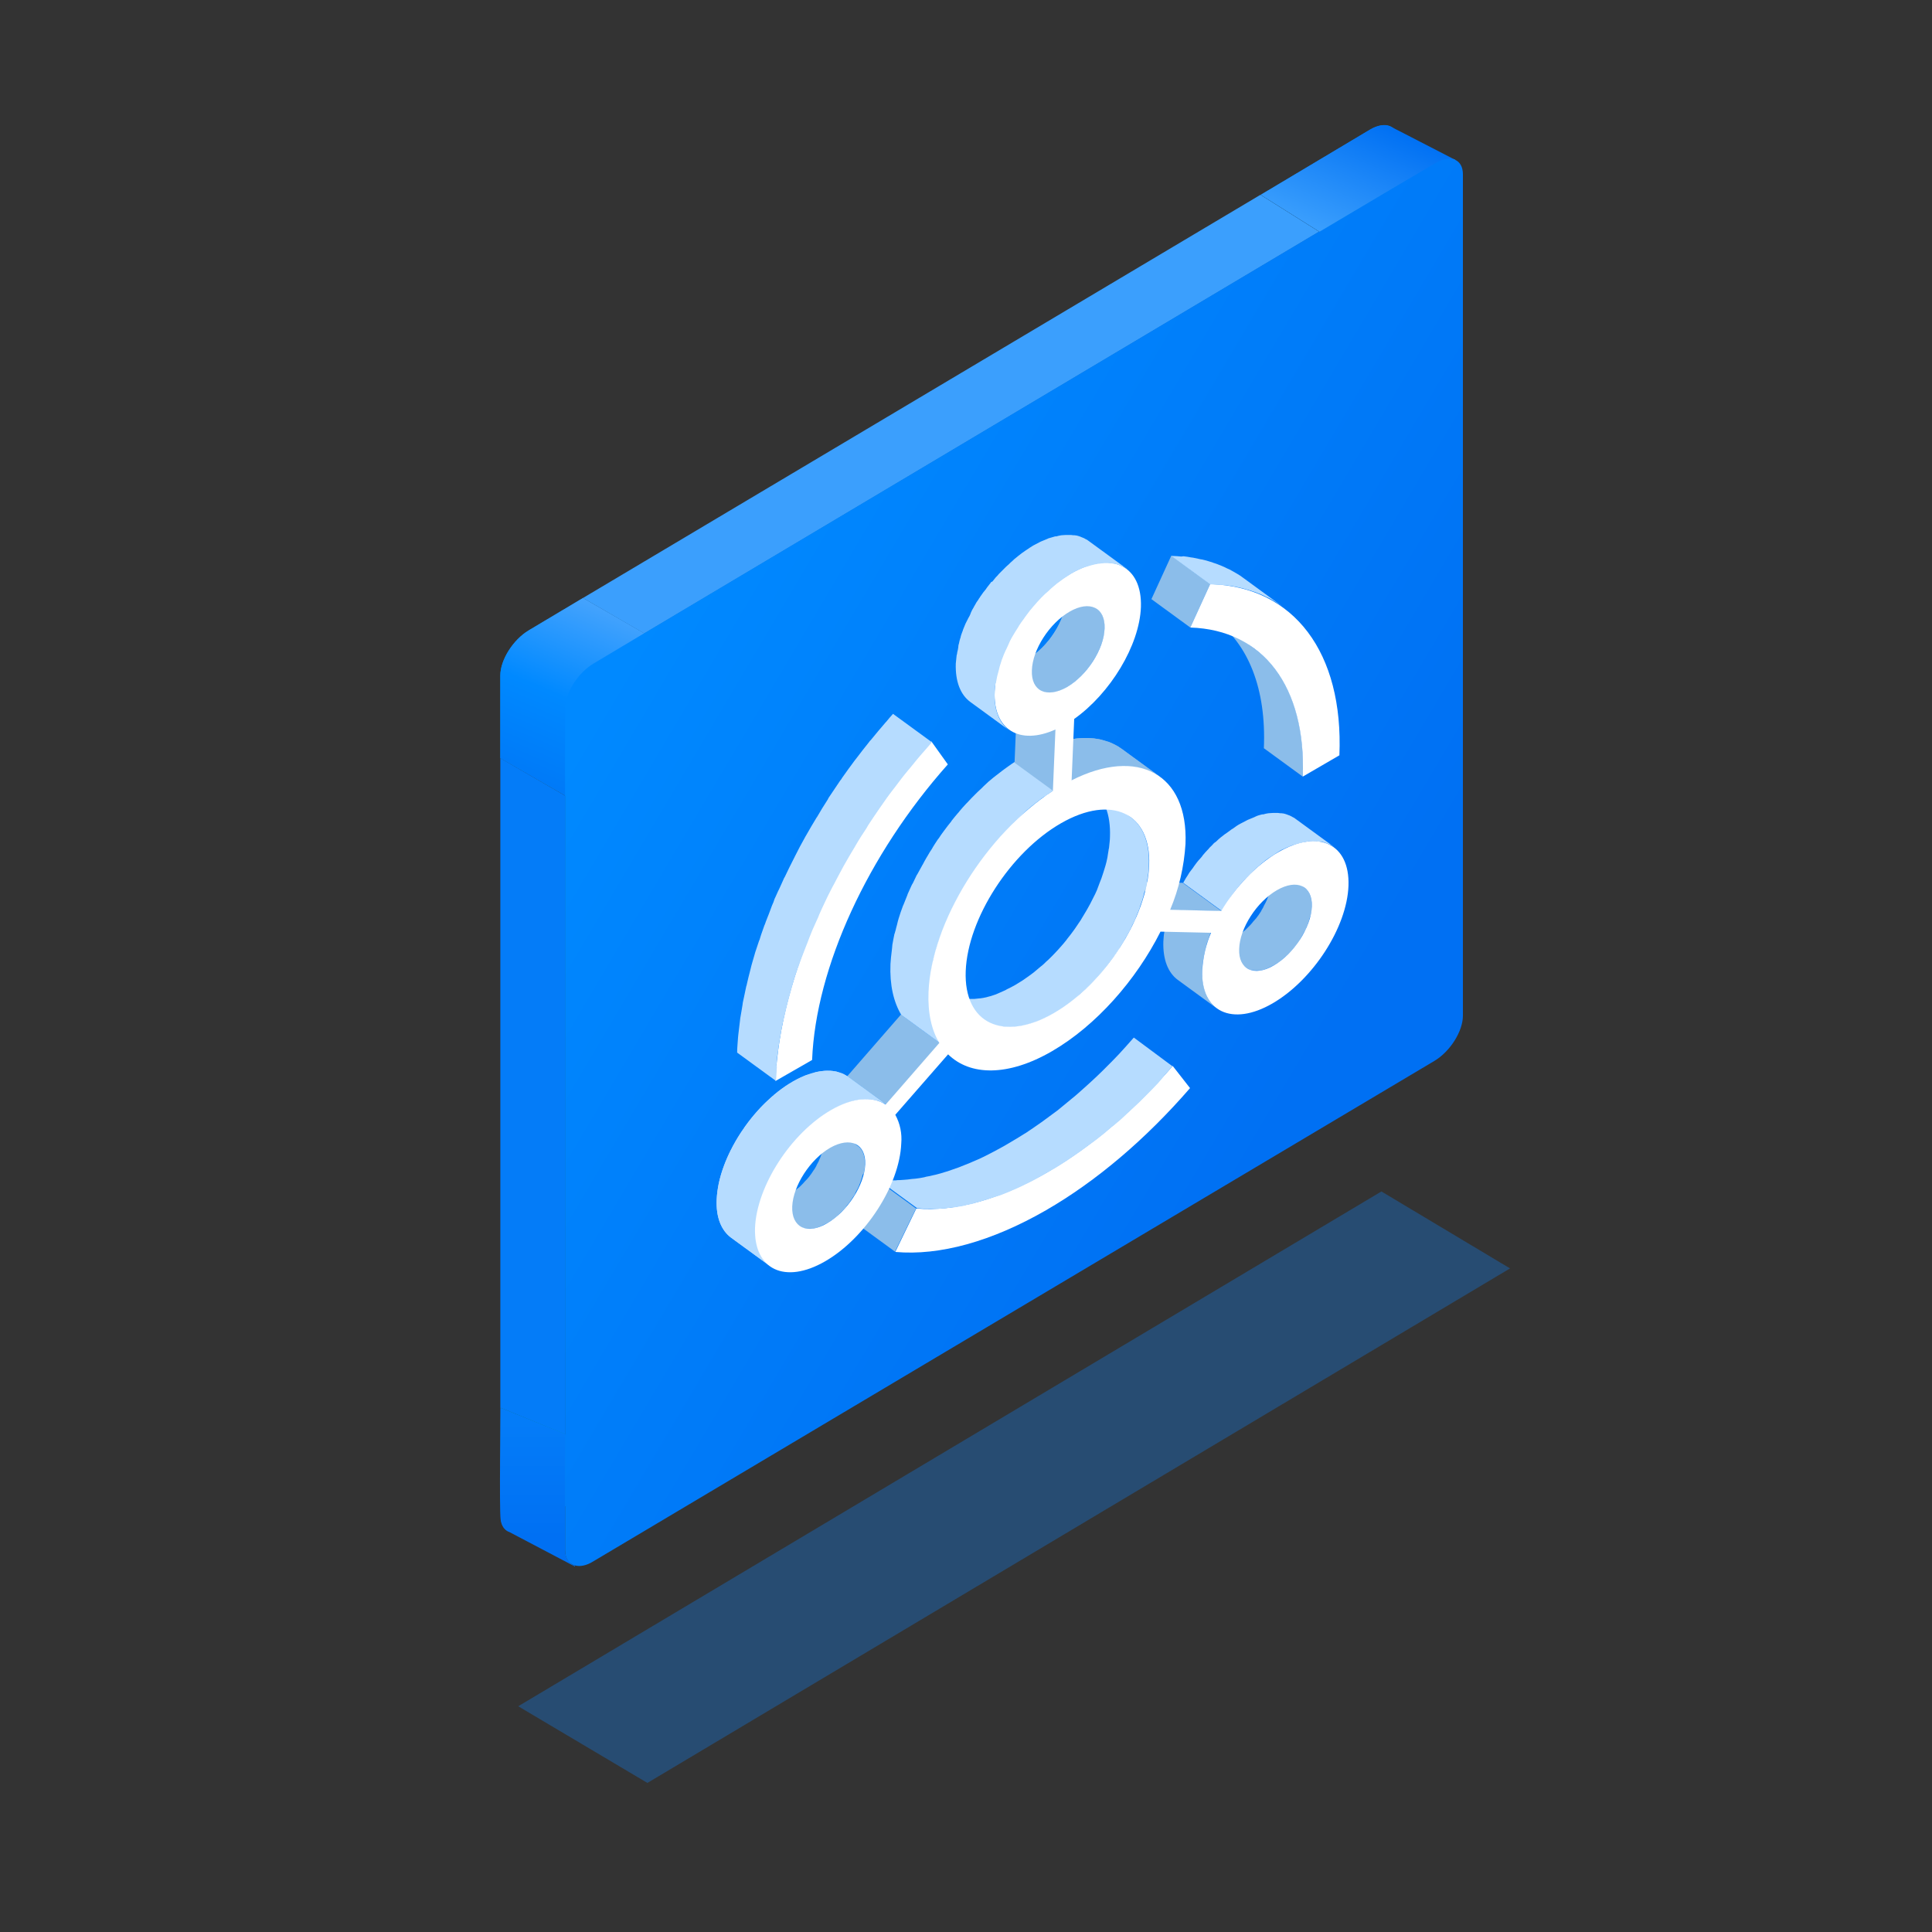 <?xml version="1.0" encoding="utf-8"?>
<!-- Generator: Adobe Illustrator 26.0.0, SVG Export Plug-In . SVG Version: 6.00 Build 0)  -->
<svg version="1.1" id="图层_1" xmlns="http://www.w3.org/2000/svg" xmlns:xlink="http://www.w3.org/1999/xlink" x="0px" y="0px"
	 viewBox="0 0 680.4 680.4" style="enable-background:new 0 0 680.4 680.4;" xml:space="preserve">
<rect x="0" y="0" width="680.4" height="680.4" fill="#333333" stroke="none"/>
<style type="text/css">
	.st0{fill:#0083EF;}
	.st1{fill:url(#SVGID_1_);}
	.st2{fill:#047CF8;}
	.st3{fill:url(#SVGID_00000136395632025961073080000004505287494338454696_);}
	.st4{fill:#3B9FFD;}
	.st5{fill:url(#SVGID_00000160897804170562304500000007174434005719958912_);}
	.st6{fill:url(#SVGID_00000153672512516032876770000014826737558819194798_);}
	.st7{fill:url(#SVGID_00000126309422903852814390000017293321172333593473_);}
	.st8{fill:url(#SVGID_00000139275004183514636410000009783274312967879329_);}
	.st9{fill:#0F82F8;fill-opacity:0.32;}
	.st10{fill:#8BBDEA;}
	.st11{fill:#B6DCFF;}
	.st12{fill:#FFFFFF;}
	.st13{clip-path:url(#SVGID_00000049924269986887897600000015718365903833121464_);}
	.st14{fill:#828282;}
	.st15{clip-path:url(#SVGID_00000051362577876486483300000007643428623229089467_);}
	.st16{clip-path:url(#SVGID_00000050643870614685016780000001111672648558497204_);}
	.st17{clip-path:url(#SVGID_00000096769648363477286420000017139223971223498918_);}
</style>
<g>
	<path class="st0" d="M235.8,228.2l-30.5-17.6l-19.1,11.4c-5.5,3.3-10,10.4-10,15.9V267l27.9,16.1L235.8,228.2z"/>
	
		<linearGradient id="SVGID_1_" gradientUnits="userSpaceOnUse" x1="213.488" y1="465.864" x2="187.257" y2="403.91" gradientTransform="matrix(1 0 0 -1 0 679.89)">
		<stop  offset="0" style="stop-color:#45A3FD"/>
		<stop  offset="0.52" style="stop-color:#0089FF"/>
		<stop  offset="1" style="stop-color:#0079F7"/>
	</linearGradient>
	<path class="st1" d="M235.8,228.2l-30.5-17.6l-19.1,11.4c-5.5,3.3-10,10.4-10,15.9V267l27.9,16.1L235.8,228.2z"/>
	<path class="st2" d="M199,505.1V280.2L176.2,267v267c0,0.4,0.1-38.5,0.1-38.2l0,0L199,505.1z"/>
	<path class="st0" d="M186.2,538.1l12.9-7.7v-25.4l-22.7-9.2V535C176.9,539.7,181.1,541.2,186.2,538.1z"/>
	
		<linearGradient id="SVGID_00000073689338329129960840000014531243783185337507_" gradientUnits="userSpaceOnUse" x1="189.345" y1="179.29" x2="189.345" y2="138.25" gradientTransform="matrix(1 0 0 -1 0 679.89)">
		<stop  offset="1.000000e-02" style="stop-color:#047CF8"/>
		<stop  offset="1" style="stop-color:#0070F3"/>
	</linearGradient>
	<path style="fill:url(#SVGID_00000073689338329129960840000014531243783185337507_);" d="M199,545.8v-40.7l-22.7-9.2
		c0,0-0.5,35.4,0,39.2c0.5,3.8,3,4.4,3,4.4l23.2,12.2v-0.3C200.4,550.7,199,548.8,199,545.8z"/>
	<path class="st0" d="M202.6,506.5v21.9l279.9-166.5c5.5-3.2,10-10.4,10-15.9V65L226.9,223l8.9,5.1l-31.7,54.9l-5-2.9v224.8
		L202.6,506.5z"/>
	<path class="st0" d="M199,505.1v25.4l3.5-2.1v-21.9L199,505.1z"/>
	<path class="st4" d="M205.3,210.6l21.6,12.5L464.6,81.6l-20.7-13L205.3,210.6z"/>
	
		<linearGradient id="SVGID_00000034783502482431333970000016794012579318892722_" gradientUnits="userSpaceOnUse" x1="2997.724" y1="-21050.449" x2="3010.934" y2="-21164.012" gradientTransform="matrix(1 0 0 -1 0 679.89)">
		<stop  offset="1.000000e-02" style="stop-color:#51A6F9"/>
		<stop  offset="1" style="stop-color:#0070F3"/>
	</linearGradient>
	<path style="fill:url(#SVGID_00000034783502482431333970000016794012579318892722_);" d="M464.6,81.6L464.6,81.6L492.4,65
		L464.6,81.6z"/>
	
		<linearGradient id="SVGID_00000113343254526598893430000017278992772550938793_" gradientUnits="userSpaceOnUse" x1="-112.038" y1="856.805" x2="2052.432" y2="-30.275" gradientTransform="matrix(1 0 0 -1 0 679.89)">
		<stop  offset="1.000000e-02" style="stop-color:#51A6F9"/>
		<stop  offset="1" style="stop-color:#0070F3"/>
	</linearGradient>
	<path style="fill:url(#SVGID_00000113343254526598893430000017278992772550938793_);" d="M512.5,56.3c-1.8-0.9-4.4-0.6-7.3,1.1
		L492.4,65l-27.8,16.5l3.3,2L512.5,56.3z"/>
	
		<linearGradient id="SVGID_00000163066294948419516220000006912287637637664185_" gradientUnits="userSpaceOnUse" x1="223.209" y1="455.525" x2="466.999" y2="311.245" gradientTransform="matrix(1 0 0 -1 0 679.89)">
		<stop  offset="0" style="stop-color:#0089FF"/>
		<stop  offset="1" style="stop-color:#0070F3"/>
	</linearGradient>
	<path style="fill:url(#SVGID_00000163066294948419516220000006912287637637664185_);" d="M512.5,56.3c-1.8-0.9-4.4-0.6-7.3,1.1
		L492.4,65l-27.8,16.5L226.9,223L209,233.7c-5.5,3.3-10,10.4-10,15.9v296.3c0,3,1.4,4.9,3.5,5.4c1.7,0.5,4,0.1,6.4-1.4l296.3-176.3
		c5.5-3.3,10-10.4,10-15.9V61.4C515.2,58.8,514.2,57.1,512.5,56.3z"/>
	<path class="st0" d="M492.4,49.7c0-5.5-4.5-7.3-10-4L444,68.6l20.7,13l27.8-16.5V49.7z"/>
	
		<linearGradient id="SVGID_00000114777185607332191680000017429482880840268697_" gradientUnits="userSpaceOnUse" x1="486.404" y1="636.723" x2="469.312" y2="596.349" gradientTransform="matrix(1 0 0 -1 0 679.89)">
		<stop  offset="0" style="stop-color:#0070F3"/>
		<stop  offset="1" style="stop-color:#3B9FFD"/>
	</linearGradient>
	<path style="fill:url(#SVGID_00000114777185607332191680000017429482880840268697_);" d="M490,44.7L490,44.7c-1.9-1-4.6-0.8-7.6,1
		L444,68.6l20.7,13l27.8-16.5l12.9-7.6c2.9-1.7,5.5-2,7.3-1.1l0,0L490,44.7z"/>
	<g>
		<path class="st9" d="M182.5,600.9l45.5,27l303.8-181.2l-45.3-27.1L182.5,600.9z"/>
	</g>
	<path class="st10" d="M461.6,322.3L461.6,322.3c0.1-0.4,0.1-0.7,0.2-1.1c0-0.2,0.1-0.3,0.1-0.5c0.1-0.5,0.1-1,0.1-1.4
		c0.1-3.2-0.8-5.5-2.6-6.7l-13.7-10c1.7,1.2,2.7,3.5,2.5,6.7c0,0.5-0.1,1-0.1,1.4c0,0.2-0.1,0.3-0.1,0.5c0,0.3-0.1,0.7-0.2,1
		c0,0.2-0.1,0.4-0.1,0.5s-0.2,0.6-0.3,1c-0.1,0.4-0.2,0.7-0.4,1.1l-0.1,0.2c-0.2,0.4-0.3,0.9-0.5,1.3l-0.1,0.3
		c-0.2,0.4-0.3,0.7-0.5,1.1l-0.1,0.2c-0.2,0.4-0.4,0.8-0.7,1.3l-0.1,0.3c-0.2,0.4-0.5,0.8-0.7,1.2v0.1c-0.3,0.4-0.5,0.8-0.8,1.2
		l-0.2,0.3c-0.3,0.4-0.6,0.8-0.9,1.2l-0.1,0.1c-0.3,0.3-0.6,0.7-0.9,1L441,325l-0.7,0.8l-0.4,0.4l-0.5,0.5c-0.2,0.2-0.5,0.5-0.7,0.7
		l-0.5,0.4c-0.4,0.3-0.7,0.6-1.1,0.9l-0.5,0.3c-0.5,0.4-1,0.7-1.6,1s-0.9,0.5-1.4,0.7l-0.4,0.2c-0.3,0.1-0.6,0.2-0.9,0.4l-0.7,0.2
		c-0.2,0.1-0.5,0.2-0.7,0.2l-0.4,0.1c-0.3,0.1-0.6,0.1-0.9,0.1h-0.2c-0.3,0-0.7,0-1,0h-0.2c-0.3,0-0.7-0.1-1-0.2h-0.1
		c-0.3-0.1-0.6-0.2-0.9-0.3l0,0c-0.3-0.1-0.6-0.3-0.9-0.5l13.7,10l0.4,0.2c0.2,0.1,0.3,0.2,0.5,0.3l0,0l0,0l0.5,0.2l0.4,0.1h0.1h0.1
		c0.2,0,0.4,0.1,0.6,0.1h0.3h0.2h0.2c0.2,0,0.5,0,0.7,0h0.1h0.2h0.5l0.4-0.1l0.4-0.1h0.2c0.2,0,0.3-0.1,0.5-0.2l0.7-0.2l0.2-0.1
		c0.2-0.1,0.5-0.2,0.7-0.3l0.4-0.2c0.5-0.2,0.9-0.5,1.4-0.7c0.5-0.3,1-0.6,1.6-1l0.4-0.3c0.4-0.3,0.8-0.6,1.1-0.9l0.3-0.2l0.2-0.2
		c0.2-0.2,0.5-0.5,0.8-0.7l0.4-0.4l0.2-0.2l0.4-0.4l0.4-0.4l0.3-0.3l0.3-0.3l0.2-0.3l0.6-0.7l0.1-0.1l0,0c0.2-0.3,0.5-0.6,0.7-0.9
		l0.2-0.3l0.2-0.3l0.2-0.3c0.2-0.3,0.4-0.6,0.6-0.9l0,0l0-0.1l0.5-0.8l0.2-0.4l0.2-0.3l0.1-0.2c0.2-0.3,0.3-0.6,0.5-0.9l0.1-0.1
		l0.1-0.2l0.3-0.6l0.2-0.5l0.1-0.3l0.1-0.2c0.2-0.4,0.3-0.7,0.4-1.1l0,0l0.1-0.2c0.1-0.3,0.2-0.6,0.3-1v-0.1c0.1-0.3,0.2-0.7,0.3-1
		C461.5,322.6,461.6,322.5,461.6,322.3z"/>
	<path class="st10" d="M423.4,341.6c0-1,0.1-2,0.3-3.1c0-0.3,0.1-0.7,0.2-1.1c0.1-0.7,0.2-1.4,0.4-2.1c0.1-0.4,0.2-0.8,0.3-1.3
		c0.2-0.7,0.3-1.3,0.5-2c0.1-0.3,0.2-0.6,0.3-0.8c0.3-0.9,0.6-1.8,1-2.8l-13.7-10c-0.2,0.5-0.4,1-0.6,1.5c-0.2,0.4-0.3,0.9-0.4,1.3
		c-0.1,0.3-0.2,0.6-0.3,0.8c0,0.1-0.1,0.2-0.1,0.4c-0.2,0.5-0.3,1.1-0.4,1.6c-0.1,0.5-0.2,0.8-0.3,1.3c0,0.1,0,0.2-0.1,0.2
		c-0.1,0.6-0.2,1.3-0.3,1.9c-0.1,0.4-0.1,0.7-0.2,1.1c-0.2,1-0.2,2.1-0.3,3.1c-0.2,6.4,1.7,11,5.1,13.5l13.7,10
		C425.1,352.6,423.2,347.9,423.4,341.6z"/>
	<path class="st11" d="M434.3,314.7l0.2-0.3c0.6-0.8,1.3-1.6,1.9-2.4l0.4-0.5c0.7-0.8,1.4-1.6,2.2-2.4l0.6-0.6
		c0.5-0.5,1.1-1.1,1.6-1.6c0.4-0.4,0.8-0.8,1.3-1.2s1.1-1,1.7-1.5l0.5-0.4c0.8-0.7,1.6-1.3,2.4-1.8l0.5-0.3c0.9-0.6,1.7-1.1,2.6-1.7
		s1.6-0.9,2.3-1.2l0.4-0.2c0.7-0.3,1.4-0.6,2.2-0.9l0.4-0.1c0.8-0.3,1.6-0.5,2.4-0.7l0.4-0.1c0.6-0.1,1.2-0.3,1.8-0.4h0.1
		c0.5-0.1,1-0.1,1.5-0.1h0.5h0.9h0.5l0.8,0.1l0.5,0c0.3,0,0.5,0.1,0.8,0.1l0.4,0.1c0.3,0.1,0.6,0.2,0.9,0.3l0.2,0.1
		c0.3,0.1,0.7,0.3,1,0.4l0.3,0.1c0.2,0.1,0.5,0.2,0.7,0.4c0.2,0.1,0.5,0.3,0.8,0.5l-13.7-10c-0.2-0.2-0.5-0.3-0.7-0.5h-0.1
		c-0.2-0.1-0.5-0.3-0.7-0.4l-0.2-0.1l0,0c-0.3-0.2-0.7-0.3-1-0.4l0,0l-0.2-0.1c-0.3-0.1-0.6-0.2-0.9-0.3h-0.1l-0.3-0.1l-0.8-0.1
		h-0.1h-0.3l-0.8-0.1h-0.2h-1.5h-0.2c-0.5,0-1,0.1-1.5,0.1h0c-0.6,0.1-1.2,0.2-1.8,0.4h-0.2h-0.2c-0.8,0.2-1.6,0.4-2.4,0.8l-0.2,0.1
		l-0.2,0.1c-0.7,0.3-1.4,0.6-2.2,0.9l-0.4,0.2c-0.8,0.4-1.5,0.8-2.3,1.2c-0.8,0.4-1.8,1.1-2.6,1.7l-0.5,0.3
		c-0.8,0.6-1.6,1.2-2.5,1.8l-0.5,0.4c-0.3,0.2-0.6,0.5-0.9,0.7c-0.3,0.2-0.5,0.5-0.8,0.7c-0.4,0.4-0.8,0.8-1.3,1.1
		c-0.2,0.2-0.4,0.3-0.5,0.5c-0.4,0.4-0.7,0.8-1.1,1.1l-0.6,0.7l-0.2,0.2c-0.6,0.6-1.1,1.2-1.7,1.9l-0.2,0.3l-0.4,0.5
		c-0.3,0.3-0.6,0.7-0.9,1c-0.3,0.3-0.7,0.9-1.1,1.4l-0.2,0.3l-0.1,0.1c-0.4,0.6-0.8,1.2-1.3,1.8l-0.6,0.8l-0.3,0.5l-0.3,0.5
		c-0.4,0.6-0.8,1.2-1.1,1.8l-0.4,0.7l13.7,10c0.6-1,1.2-2,1.8-2.9l0.3-0.5C433,316.5,433.6,315.6,434.3,314.7z"/>
	<path class="st10" d="M412.2,320.5l-13.7-10l18,0.4l13.7,10L412.2,320.5z"/>
	<path class="st12" d="M368.9,412.8c15.4-8.9,30.6-21.8,44.1-37.4l6.1,7.8c-15.5,17.9-33,32.8-50.7,43c-19.1,11-37.5,16.1-53.1,14.7
		l7.4-15.3C336.2,426.8,352.2,422.4,368.9,412.8z"/>
	<path class="st10" d="M315.2,440.8l-13.7-10l7.4-15.2l13.7,10L315.2,440.8z"/>
	<path class="st11" d="M412.9,375.5L412.9,375.5l-13.6-10.1c-1.7,2-3.5,3.9-5.2,5.8c-1.5,1.6-3.1,3.2-4.7,4.8l-1,1
		c-1.3,1.3-2.7,2.6-4,3.8l-1.2,1.1c-1.7,1.5-3.4,3.1-5.1,4.5l-0.5,0.4c-1.7,1.4-3.4,2.8-5.1,4.2l-0.4,0.3c-1.8,1.3-3.5,2.6-5.3,3.9
		l-0.3,0.2c-1.8,1.3-3.6,2.5-5.4,3.7l-0.2,0.1c-1.9,1.2-3.7,2.3-5.6,3.4c-1.3,0.8-2.6,1.5-3.9,2.2l-1.1,0.6c-1,0.5-2.1,1.1-3.1,1.6
		l-0.8,0.4c-1.3,0.6-2.5,1.2-3.8,1.7l-0.9,0.4c-1,0.4-2,0.8-3,1.2l-1,0.4c-1.3,0.5-2.7,0.9-4,1.4l-0.7,0.2c-1.2,0.4-2.3,0.7-3.5,1
		l-0.9,0.2c-0.8,0.2-1.6,0.4-2.4,0.5l-0.7,0.2c-1,0.2-2.1,0.4-3.1,0.5l-1.2,0.1c-0.5,0.1-1.1,0.1-1.6,0.2l-1.2,0.1
		c-0.5,0-1,0.1-1.5,0.1c-0.5,0-1,0-1.5,0.1h-1c-0.6,0-1.1,0-1.7,0h-0.9c-0.8,0-1.7-0.1-2.5-0.2l13.7,10c0.8,0.1,1.6,0.1,2.4,0.2h1
		c0.6,0,1.1,0,1.7,0h1c0.4,0,0.9,0,1.3,0h0.2c0.5,0,1-0.1,1.5-0.1l1.2-0.1c0.5-0.1,1.1-0.1,1.6-0.2l1.1-0.1h0.1
		c1-0.2,2.1-0.3,3.1-0.5l0.7-0.2c0.8-0.2,1.6-0.4,2.4-0.5l0.4-0.1l0.5-0.2c1.1-0.3,2.3-0.6,3.5-1l0.7-0.2c1.3-0.4,2.6-0.9,4-1.3
		l0.4-0.1l0.6-0.2c1-0.4,2-0.8,3-1.2l0.9-0.4c1.3-0.5,2.5-1.1,3.8-1.7l0.8-0.4c1-0.5,2.1-1,3.2-1.6l1.1-0.6c1.3-0.7,2.6-1.4,3.9-2.2
		c1.9-1.1,3.8-2.2,5.6-3.4l0.2-0.1c1.8-1.2,3.6-2.4,5.4-3.7l0.3-0.2c1.8-1.3,3.5-2.6,5.3-3.9l0.4-0.3c1.7-1.3,3.4-2.7,5.1-4.2
		l0.5-0.4l0.4-0.3c1.6-1.3,3.2-2.7,4.7-4.2c0.4-0.3,0.8-0.7,1.2-1.1c1-0.9,2-1.9,3-2.8l1-1l1-1c1.5-1.5,3.1-3.1,4.6-4.7l0.1-0.1
		C409.5,379.4,411.2,377.4,412.9,375.5z"/>
	<path class="st11" d="M403.7,312.2c0-0.1,0-0.1,0-0.2c0.2-0.8,0.3-1.7,0.4-2.5c0.1-0.4,0.2-0.8,0.2-1.2c0.2-1.2,0.3-2.4,0.3-3.6
		c0.3-8-2.1-13.8-6.4-16.9l-13.7-10c4.3,3.1,6.7,8.9,6.4,16.9c0,1.2-0.2,2.4-0.3,3.6c0,0.4-0.2,0.8-0.2,1.2
		c-0.1,0.8-0.3,1.6-0.4,2.5c-0.1,0.5-0.2,0.9-0.3,1.4c-0.2,0.8-0.4,1.6-0.7,2.5c-0.2,0.8-0.6,1.8-0.9,2.8c-0.1,0.2-0.1,0.4-0.2,0.6
		c-0.4,1.1-0.9,2.2-1.3,3.4l-0.3,0.8c-0.4,0.9-0.8,1.8-1.3,2.7l-0.3,0.6c-0.5,1.1-1.1,2.1-1.7,3.2l-0.4,0.7c-0.6,1-1.2,2-1.8,3
		l-0.1,0.2c-0.7,1-1.4,2.1-2.1,3.1l-0.5,0.7c-0.7,1-1.5,2-2.3,3l-0.2,0.3c-0.7,0.9-1.4,1.7-2.2,2.6l-0.8,0.9
		c-0.6,0.6-1.2,1.3-1.8,1.9c-0.3,0.3-0.7,0.7-1,1c-0.3,0.3-0.9,0.9-1.4,1.3c-0.6,0.6-1.2,1.2-1.9,1.7c-0.8,0.7-1.7,1.4-2.5,2.1l0,0
		c-0.9,0.7-1.9,1.4-2.9,2.1l-0.7,0.5c-1,0.6-2,1.3-2.9,1.8s-2,1.1-2.9,1.5l-0.5,0.3c-0.9,0.4-1.8,0.8-2.7,1.2l-0.7,0.3l-0.9,0.3
		l-0.9,0.3l-0.8,0.2l-0.7,0.2c-0.8,0.2-1.5,0.3-2.2,0.4H345c-0.6,0.1-1.3,0.1-1.9,0.2h-0.6c-0.4,0-0.8,0-1.2,0h-0.6
		c-0.3,0-0.7,0-1-0.1l-0.6-0.1c-0.3,0-0.7-0.1-1-0.2l-0.5-0.1c-0.4-0.1-0.8-0.2-1.1-0.3l-0.3-0.1c-0.4-0.1-0.9-0.3-1.3-0.5l-0.3-0.2
		c-0.3-0.1-0.6-0.3-0.9-0.5c-0.3-0.2-0.7-0.4-1-0.6l0,0l13.7,10c0.3,0.2,0.6,0.4,0.9,0.6l0.1,0c0.3,0.2,0.6,0.3,0.9,0.5l0.3,0.2l0,0
		c0.4,0.2,0.9,0.4,1.3,0.5l0,0l0.3,0.1c0.4,0.1,0.7,0.2,1.1,0.3h0.1l0.4,0.1c0.3,0.1,0.6,0.1,1,0.2h0.2h0.4c0.3,0,0.7,0.1,1,0.1h0.3
		h0.3c0.4,0,0.8,0,1.2,0h0.4h0.2c0.6,0,1.3-0.1,1.9-0.2h0.1c0.7-0.1,1.5-0.3,2.2-0.4l0.3-0.1l0.4-0.1l0.8-0.2l0.9-0.3l0.9-0.3
		l0.5-0.2l0.2-0.1c0.9-0.3,1.8-0.7,2.7-1.1l0.5-0.2c1-0.5,1.9-1,2.9-1.5s2-1.2,2.9-1.8l0.7-0.5c1-0.7,1.9-1.3,2.9-2.1l0,0
		c0.7-0.5,1.3-1.1,2-1.7l0.5-0.5c0.6-0.5,1.3-1.1,1.9-1.7c0.3-0.3,0.6-0.6,1-0.9l0.4-0.4c0.3-0.3,0.7-0.7,1-1
		c0.3-0.3,0.7-0.7,1.1-1.1s0.5-0.5,0.7-0.8l0.8-0.9l0.6-0.7c0.5-0.6,1-1.2,1.6-1.9l0.2-0.3l0.1-0.1c0.6-0.7,1.1-1.5,1.7-2.2l0.5-0.7
		l0.5-0.7l0.6-0.8c0.5-0.7,1-1.5,1.5-2.2v-0.1l0.1-0.2c0.4-0.6,0.8-1.3,1.2-1.9c0.2-0.4,0.4-0.7,0.6-1.1l0.4-0.7l0.3-0.5
		c0.4-0.8,0.9-1.5,1.2-2.3l0.2-0.3l0.3-0.7c0.2-0.5,0.5-1,0.7-1.4s0.4-0.9,0.6-1.3l0.3-0.8l0.2-0.5c0.4-0.9,0.8-1.9,1.1-2.8v-0.1
		c0.1-0.2,0.1-0.4,0.2-0.6c0.3-0.8,0.6-1.6,0.8-2.4c0-0.1,0.1-0.2,0.1-0.3c0.2-0.8,0.4-1.6,0.6-2.5
		C403.5,313,403.6,312.6,403.7,312.2z"/>
	<path class="st10" d="M441.5,228.2l-13.7-10c11.8,8.6,18.2,24.4,17.3,45.3l13.7,10C459.7,252.6,453.3,236.8,441.5,228.2z"/>
	<g>
		<defs>
			<path id="SVGID_00000032617513598588319360000010778718053423181225_" d="M336.2,373.1l-13.7-10c-0.8-0.6-1.5-1.2-2.2-1.9
				l13.7,10C334.7,371.9,335.4,372.5,336.2,373.1z"/>
		</defs>
		<clipPath id="SVGID_00000014600029574015257240000015168439971915967620_">
			<use xlink:href="#SVGID_00000032617513598588319360000010778718053423181225_"  style="overflow:visible;"/>
		</clipPath>
		<g style="clip-path:url(#SVGID_00000014600029574015257240000015168439971915967620_);">
			<path class="st14" d="M336.2,373.1l-13.7-10c-0.8-0.6-1.5-1.2-2.2-1.9l13.7,10C334.7,371.9,335.4,372.5,336.2,373.1"/>
		</g>
	</g>
	<path class="st10" d="M304.2,413.2L304.2,413.2c0.1-0.4,0.1-0.7,0.2-1.1c0-0.2,0.1-0.3,0.1-0.5c0.1-0.5,0.1-1,0.1-1.4
		c0.1-3.2-0.8-5.5-2.6-6.7l-13.7-10c1.7,1.2,2.7,3.5,2.5,6.7c0,0.5-0.1,1-0.1,1.4c0,0.2-0.1,0.3-0.1,0.5c-0.1,0.3-0.1,0.6-0.2,1
		c-0.1,0.3-0.1,0.4-0.1,0.5c-0.1,0.2-0.2,0.7-0.3,1s-0.2,0.7-0.4,1.1l-0.1,0.3c-0.2,0.4-0.3,0.9-0.5,1.3l-0.1,0.3
		c-0.2,0.4-0.3,0.7-0.5,1.1l-0.1,0.3c-0.2,0.4-0.4,0.8-0.7,1.3l-0.1,0.3c-0.2,0.4-0.5,0.8-0.7,1.2l-0.1,0.1
		c-0.3,0.4-0.5,0.8-0.8,1.2l-0.2,0.3c-0.3,0.4-0.6,0.8-0.9,1.2l-0.1,0.1c-0.3,0.4-0.6,0.7-0.9,1l-0.3,0.3l-0.7,0.8l-0.4,0.4
		l-0.5,0.5c-0.2,0.2-0.5,0.5-0.8,0.7l-0.5,0.4c-0.4,0.3-0.7,0.6-1.1,0.9l-0.5,0.3c-0.5,0.4-1,0.7-1.6,1c-0.6,0.3-0.9,0.5-1.4,0.7
		l-0.4,0.2c-0.3,0.1-0.6,0.2-0.9,0.3c-0.3,0.1-0.4,0.1-0.7,0.2s-0.5,0.2-0.7,0.2l-0.4,0.1c-0.3,0.1-0.6,0.1-0.9,0.1H272
		c-0.3,0-0.7,0-1,0h-0.2c-0.3,0-0.7-0.1-1-0.2h-0.1c-0.3-0.1-0.6-0.2-0.9-0.3l0,0c-0.3-0.1-0.6-0.3-0.9-0.5l13.7,10l0.4,0.2
		c0.2,0.1,0.3,0.2,0.5,0.3l0,0l0,0l0.5,0.2l0.4,0.1h0.1l0,0c0.2,0,0.4,0.1,0.6,0.1h0.3h0.2h0.2c0.2,0,0.5,0,0.7,0h0.1h0.2h0.5
		l0.4-0.1l0.4-0.1h0.2c0.2,0,0.3-0.1,0.5-0.2c0.2-0.1,0.4-0.1,0.7-0.2l0.2-0.1c0.2-0.1,0.5-0.2,0.7-0.3l0.4-0.2
		c0.5-0.2,0.9-0.5,1.4-0.7s1.1-0.7,1.6-1l0.5-0.3c0.4-0.3,0.8-0.6,1.1-0.9l0.3-0.2l0.2-0.2c0.2-0.2,0.5-0.5,0.7-0.7l0.4-0.4l0.2-0.2
		l0.4-0.4l0.4-0.4l0.3-0.3l0.3-0.3l0.2-0.3l0.6-0.8l0.1-0.1l0,0c0.2-0.3,0.5-0.6,0.7-0.9l0.2-0.3l0.2-0.3l0.2-0.3
		c0.2-0.3,0.4-0.6,0.6-0.9l0,0l0.1-0.1l0.5-0.8l0.2-0.4l0.1-0.3l0.1-0.2c0.2-0.3,0.3-0.6,0.5-0.9l0.1-0.1l0.1-0.3l0.3-0.6l0.2-0.5
		l0.1-0.3l0.1-0.2c0.1-0.4,0.3-0.7,0.4-1.1l0,0l0.1-0.3c0.1-0.3,0.2-0.6,0.3-0.9v-0.1c0.1-0.3,0.2-0.6,0.3-1
		C304.1,413.5,304.2,413.3,304.2,413.2z"/>
	<path class="st10" d="M312.1,389l-13.7-10l18.9-21.7l13.7,10L312.1,389z"/>
	<path class="st10" d="M395,263.7l13.7,10c-7.3-5.3-18.4-5.2-31.1,1.2l-13.7-10C376.6,258.5,387.7,258.4,395,263.7z"/>
	<g>
		<defs>
			<path id="SVGID_00000129185361237686375380000010394658613227283590_" d="M395,263.7l13.7,10c-7.3-5.3-18.4-5.2-31.1,1.2
				l-13.7-10C376.6,258.5,387.7,258.4,395,263.7z"/>
		</defs>
		<clipPath id="SVGID_00000047771805455262401580000012210538667306590873_">
			<use xlink:href="#SVGID_00000129185361237686375380000010394658613227283590_"  style="overflow:visible;"/>
		</clipPath>
		<g id="sillyvg_g_3" style="clip-path:url(#SVGID_00000047771805455262401580000012210538667306590873_);">
			<path class="st10" d="M377.5,274.9l-13.7-10c1.8-0.9,3.7-1.8,5.7-2.5l13.7,10C381.2,273.1,379.3,274,377.5,274.9"/>
			<path class="st10" d="M383.2,272.4l-13.7-10c1.6-0.6,3.2-1.1,4.8-1.5l13.7,10C386.3,271.3,384.7,271.8,383.2,272.4"/>
			<path class="st10" d="M388,270.9l-13.7-10c1.2-0.3,2.4-0.5,3.5-0.7l13.7,10C390.3,270.4,389.2,270.6,388,270.9"/>
			<path class="st10" d="M391.5,270.2l-13.7-10c1-0.1,2-0.2,3-0.3l13.7,10C393.5,269.9,392.5,270,391.5,270.2"/>
			<path class="st10" d="M394.5,269.9l-13.7-10c0.9-0.1,1.8-0.1,2.6,0l13.7,10C396.3,269.9,395.4,269.9,394.5,269.9"/>
			<path class="st10" d="M397.1,269.9l-13.7-10c0.8,0,1.6,0.1,2.4,0.2l13.7,10C398.7,270,397.9,269.9,397.1,269.9"/>
			<path class="st10" d="M399.5,270.1l-13.7-10c0.7,0.1,1.5,0.2,2.2,0.4l13.7,10C400.9,270.3,400.2,270.2,399.5,270.1"/>
			<path class="st10" d="M401.7,270.5l-13.7-9.9c0.7,0.2,1.3,0.4,2,0.6l13.7,10C403,270.9,402.3,270.7,401.7,270.5"/>
			<path class="st10" d="M403.7,271.1l-13.7-10c0.6,0.2,1.3,0.5,1.9,0.8l13.7,10C405,271.6,404.3,271.3,403.7,271.1"/>
			<path class="st10" d="M405.6,271.8l-13.7-10c0.6,0.3,1.2,0.6,1.8,1l13.7,10C406.8,272.5,406.2,272.1,405.6,271.8"/>
			<path class="st10" d="M407.4,272.8l-13.7-10c0.4,0.3,0.9,0.5,1.3,0.8l13.7,10C408.2,273.4,407.8,273.1,407.4,272.8"/>
		</g>
	</g>
	<path class="st10" d="M419.2,221l-13.7-10l7-15.3l13.7,10L419.2,221z"/>
	<path class="st12" d="M426.2,205.7c29.5,0.9,47,24.1,45.5,60.3l-12.9,7.5c1.2-31.6-13.9-51.7-39.6-52.5L426.2,205.7z"/>
	<path class="st11" d="M430.4,206c0.9,0.1,1.7,0.2,2.6,0.3l0.8,0.1c1,0.2,2,0.4,3,0.6l0.4,0.1c0.9,0.2,1.7,0.5,2.5,0.7l0.7,0.2
		c0.9,0.3,1.9,0.6,2.8,1l0.3,0.1c0.8,0.3,1.6,0.7,2.4,1.1l0.7,0.3c0.8,0.4,1.7,0.9,2.5,1.4s1.8,1.2,2.7,1.8l-13.7-10
		c-0.9-0.7-1.8-1.3-2.7-1.8l0,0c-0.8-0.5-1.6-0.9-2.5-1.4l-0.7-0.3l-0.8-0.4c-0.5-0.2-1.1-0.5-1.6-0.7l-0.3-0.1
		c-0.7-0.3-1.5-0.6-2.2-0.8l-0.5-0.2l-0.7-0.2c-0.8-0.3-1.7-0.5-2.5-0.7l-0.4-0.1H423c-0.9-0.2-1.9-0.4-2.8-0.6l-0.8-0.1l-1.1-0.2
		c-0.5-0.1-1-0.1-1.5-0.2L416,196c-1-0.1-1.9-0.2-2.9-0.2h-0.6l13.7,10c1.2,0,2.3,0.1,3.5,0.2L430.4,206z"/>
	<path class="st11" d="M271.2,445.9l-13.7-10c-3.4-2.5-5.4-7.1-5.1-13.5c0.6-14.7,12.6-33.3,26.8-41.5c7.8-4.5,14.7-4.9,19.2-1.9
		l13.7,10c-4.5-3-11.4-2.6-19.2,1.9c-14.2,8.2-26.2,26.8-26.8,41.5C265.8,438.8,267.7,443.4,271.2,445.9z"/>
	<g>
		<defs>
			<path id="SVGID_00000035494914451360167320000006748279704644816812_" d="M271.2,445.9l-13.7-10c-3.4-2.5-5.4-7.1-5.1-13.5
				c0.6-14.7,12.6-33.3,26.8-41.5c7.8-4.5,14.7-4.9,19.2-1.9l13.7,10c-4.5-3-11.4-2.6-19.2,1.9c-14.2,8.2-26.2,26.8-26.8,41.5
				C265.8,438.8,267.7,443.4,271.2,445.9z"/>
		</defs>
		<clipPath id="SVGID_00000144304531978571981580000005187756612317478307_">
			<use xlink:href="#SVGID_00000035494914451360167320000006748279704644816812_"  style="overflow:visible;"/>
		</clipPath>
		<g id="sillyvg_g_5" style="clip-path:url(#SVGID_00000144304531978571981580000005187756612317478307_);">
			<path class="st11" d="M271.2,445.9l-13.7-10c-3.4-2.5-5.4-7.1-5.1-13.5c0.1-2,0.4-4,0.8-6l13.7,10c-0.5,2-0.7,4-0.8,6
				C265.8,438.8,267.7,443.4,271.2,445.9"/>
			<path class="st11" d="M266.9,426.4l-13.7-10c0.2-1,0.5-2.1,0.8-3.2l13.7,10C267.4,424.3,267.1,425.4,266.9,426.4"/>
			<path class="st11" d="M267.7,423.3l-13.7-10c0.2-0.8,0.5-1.7,0.8-2.5l13.7,10C268.2,421.6,268,422.4,267.7,423.3"/>
			<path class="st11" d="M268.5,420.8l-13.7-10c0.3-0.7,0.6-1.5,0.9-2.2l13.7,10C269.1,419.3,268.8,420,268.5,420.8"/>
			<path class="st11" d="M269.4,418.6l-13.7-10c0.3-0.7,0.6-1.3,0.9-2l13.7,10C270,417.2,269.7,417.9,269.4,418.6"/>
			<path class="st11" d="M270.3,416.5l-13.7-10c0.3-0.7,0.6-1.3,0.9-1.9l13.7,10C270.9,415.3,270.6,415.9,270.3,416.5"/>
			<path class="st11" d="M271.3,414.6l-13.7-10c0.3-0.6,0.6-1.2,1-1.9l13.7,10C271.9,413.3,271.6,413.9,271.3,414.6"/>
			<path class="st11" d="M272.3,412.7l-13.7-10c0.3-0.6,0.7-1.2,1-1.8l13.7,10C272.9,411.5,272.6,412.1,272.3,412.7"/>
			<path class="st11" d="M273.3,410.9l-13.7-10c0.4-0.6,0.7-1.2,1.1-1.8l13.7,10C274,409.7,273.7,410.3,273.3,410.9"/>
			<path class="st11" d="M274.4,409.2l-13.7-10c0.4-0.6,0.8-1.2,1.2-1.7l13.7,10C275.2,408,274.8,408.6,274.4,409.2"/>
			<path class="st11" d="M275.6,407.4l-13.7-10c0.4-0.6,0.8-1.2,1.2-1.7l13.7,10C276.4,406.3,276,406.8,275.6,407.4"/>
			<path class="st11" d="M276.8,405.7l-13.7-10c0.4-0.6,0.9-1.2,1.4-1.8l13.7,10C277.7,404.5,277.3,405.1,276.8,405.7"/>
			<path class="st11" d="M278.2,403.9l-13.7-10c0.5-0.6,1-1.2,1.5-1.8l13.7,10C279.2,402.7,278.7,403.3,278.2,403.9"/>
			<path class="st11" d="M279.7,402.1l-13.7-10c0.6-0.6,1.1-1.2,1.7-1.9l13.7,10C280.8,400.9,280.2,401.5,279.7,402.1"/>
			<path class="st11" d="M281.3,400.3l-13.7-10c0.7-0.7,1.3-1.3,2-2l13.7,10C282.7,399,282,399.6,281.3,400.3"/>
			<path class="st11" d="M283.3,398.3l-13.7-10c0.9-0.8,1.8-1.6,2.6-2.4l13.7,10C285.1,396.6,284.2,397.4,283.3,398.3"/>
			<path class="st11" d="M286,395.8l-13.7-10c2.1-1.8,4.4-3.5,6.9-4.9c1.6-1,3.3-1.8,5.1-2.4l13.8,10c-1.8,0.7-3.5,1.5-5.1,2.4
				C290.4,392.4,288.1,394,286,395.8"/>
			<path class="st11" d="M298,388.6l-13.7-10c0.9-0.3,1.8-0.6,2.7-0.8l13.7,10C299.7,388,298.8,388.2,298,388.6"/>
			<path class="st11" d="M300.6,387.7l-13.7-10c0.7-0.2,1.3-0.3,2-0.4l13.7,10C302,387.4,301.3,387.5,300.6,387.7"/>
			<path class="st11" d="M302.6,387.3l-13.7-10c0.6-0.1,1.1-0.1,1.7-0.2l13.7,10C303.8,387.1,303.2,387.2,302.6,387.3"/>
			<path class="st11" d="M304.3,387.1l-13.7-10c0.5,0,1,0,1.5,0l13.7,10C305.3,387.1,304.8,387.1,304.3,387.1"/>
			<path class="st11" d="M305.8,387.1l-13.7-10c0.5,0,0.9,0,1.3,0.1l13.7,10C306.7,387.2,306.3,387.1,305.8,387.1"/>
			<path class="st11" d="M307.2,387.2l-13.7-10c0.4,0.1,0.8,0.1,1.2,0.2l13.7,10C308,387.4,307.6,387.3,307.2,387.2"/>
			<path class="st11" d="M308.4,387.5l-13.7-10c0.4,0.1,0.8,0.2,1.1,0.3l13.7,10C309.2,387.7,308.8,387.6,308.4,387.5"/>
			<path class="st11" d="M309.6,387.8l-13.7-10c0.4,0.1,0.7,0.3,1.1,0.4l13.7,10C310.3,388.1,309.9,387.9,309.6,387.8"/>
			<path class="st11" d="M310.7,388.3l-13.7-10c0.3,0.2,0.7,0.3,1,0.5l13.7,10C311.3,388.6,311,388.4,310.7,388.3"/>
			<path class="st11" d="M311.7,388.8l-13.7-10l0.4,0.2l13.7,10L311.7,388.8"/>
		</g>
	</g>
	<path class="st11" d="M327.2,349.5c0-0.8,0.1-1.6,0.2-2.5c0-0.3,0.1-0.6,0.1-0.8c0.1-0.6,0.1-1.1,0.2-1.7c0-0.3,0.1-0.7,0.1-1
		c0.1-0.5,0.2-1,0.2-1.6c0.1-0.3,0.1-0.7,0.2-1.1c0.1-0.4,0.2-1,0.3-1.5s0.2-0.7,0.2-1.1s0.2-1,0.4-1.5c0.1-0.5,0.2-0.7,0.3-1.1
		c0.1-0.4,0.3-1,0.4-1.5c0.1-0.3,0.2-0.6,0.3-1c0.4-1.3,0.8-2.5,1.3-3.8l0.3-0.7c0.4-1.2,0.9-2.3,1.4-3.5l0-0.1
		c0.4-1,0.9-2.1,1.4-3.1l0.4-0.9c0.4-0.8,0.8-1.7,1.2-2.5l0.3-0.6c0.5-1,1-1.9,1.6-2.9l0.4-0.7c0.4-0.7,0.8-1.4,1.3-2.2l0.6-0.9
		c0.4-0.7,0.9-1.4,1.3-2.1l0.5-0.8c0.6-0.9,1.2-1.9,1.9-2.8l0.4-0.5c0.5-0.8,1.1-1.5,1.6-2.3l0.6-0.8c0.5-0.7,1.1-1.4,1.7-2.2
		l0.5-0.6c0.8-0.9,1.5-1.9,2.3-2.8l0.5-0.6c0.8-0.9,1.5-1.7,2.3-2.6l0.4-0.5c1-1,2-2.1,3-3.1l0.7-0.7l1.4-1.3l0.8-0.8
		c0.5-0.5,1.1-1,1.6-1.5l0.6-0.5l1.2-1l0.9-0.7c0.4-0.3,0.9-0.7,1.3-1l0.9-0.7c0.5-0.4,1-0.7,1.5-1l0.7-0.5c0.7-0.5,1.5-1,2.2-1.5
		l-13.7-10c-0.8,0.5-1.5,1-2.2,1.5l-0.7,0.5c-0.5,0.4-1,0.7-1.5,1.1l-0.9,0.7c-0.4,0.3-0.9,0.7-1.3,1l-0.9,0.7l-1.2,1l-0.1,0.1
		l-0.5,0.4c-0.5,0.5-1.1,1-1.6,1.5l-0.8,0.8l-1.4,1.3l-0.4,0.4l-0.3,0.3c-1,1-2,2-3,3.1l-0.1,0.1l-0.3,0.3c-0.8,0.8-1.5,1.7-2.3,2.6
		l-0.3,0.4l-0.2,0.2c-0.8,0.9-1.5,1.8-2.3,2.8l-0.1,0.2l-0.4,0.5c-0.6,0.7-1.1,1.4-1.7,2.2l-0.3,0.4l-0.3,0.4
		c-0.6,0.8-1.1,1.5-1.6,2.3l-0.3,0.4l-0.1,0.1c-0.6,0.9-1.2,1.8-1.8,2.8l-0.1,0.2l-0.3,0.5c-0.5,0.7-0.9,1.4-1.3,2.1l-0.3,0.5
		l-0.3,0.5c-0.4,0.7-0.8,1.4-1.2,2.2l-0.3,0.5l-0.1,0.2c-0.5,1-1.1,1.9-1.6,2.9l-0.1,0.1l-0.2,0.4c-0.4,0.8-0.8,1.7-1.2,2.5
		l-0.3,0.5l-0.2,0.4c-0.5,1-0.9,2.1-1.4,3.1v0.1l0,0c-0.5,1.2-0.9,2.3-1.4,3.5l-0.2,0.4l-0.1,0.3c-0.5,1.3-0.9,2.5-1.3,3.8l-0.1,0.3
		c-0.1,0.2-0.1,0.5-0.2,0.7c-0.1,0.5-0.3,1-0.4,1.6c-0.1,0.4-0.2,0.7-0.3,1.1c-0.1,0.4-0.2,1-0.4,1.5c0,0.2-0.1,0.4-0.2,0.6
		c0,0.2-0.1,0.3-0.1,0.5c-0.1,0.5-0.2,1-0.3,1.5s-0.1,0.7-0.2,1.1c-0.1,0.5-0.2,1-0.2,1.5c0,0.3-0.1,0.7-0.1,1
		c-0.1,0.6-0.1,1.1-0.2,1.7c0,0.3-0.1,0.6-0.1,0.8c-0.1,0.8-0.1,1.7-0.2,2.5c-0.3,7.4,1.1,13.4,3.8,17.9l13.7,10
		C328.3,362.8,327,356.8,327.2,349.5z"/>
	<path class="st10" d="M371,278.6l-13.7-10l0.9-21.6l13.7,10L371,278.6z"/>
	<path class="st10" d="M365.9,242.8l-13.7-10c2.2,1.6,5.7,1.5,9.8-0.8c7.1-4.1,13.1-13.4,13.4-20.7c0.1-3.2-0.8-5.5-2.6-6.7l13.7,10
		c1.7,1.2,2.7,3.5,2.5,6.7c-0.3,7.3-6.3,16.6-13.3,20.7C371.6,244.3,368.1,244.5,365.9,242.8z"/>
	<g>
		<defs>
			<path id="SVGID_00000156574681061427238090000016777930670832756608_" d="M365.9,242.8l-13.7-10c2.2,1.6,5.7,1.5,9.8-0.8
				c7.1-4.1,13.1-13.4,13.4-20.7c0.1-3.2-0.8-5.5-2.6-6.7l13.7,10c1.7,1.2,2.7,3.5,2.5,6.7c-0.3,7.3-6.3,16.6-13.3,20.7
				C371.6,244.3,368.1,244.5,365.9,242.8z"/>
		</defs>
		<clipPath id="SVGID_00000040542214208844044440000016737520254307130251_">
			<use xlink:href="#SVGID_00000156574681061427238090000016777930670832756608_"  style="overflow:visible;"/>
		</clipPath>
		<g id="sillyvg_g_7" style="clip-path:url(#SVGID_00000040542214208844044440000016737520254307130251_);">
			<path class="st10" d="M365.9,242.8l-13.7-10l0.4,0.2l13.7,10L365.9,242.8"/>
			<path class="st10" d="M366.3,243.1l-13.7-10c0.2,0.1,0.3,0.2,0.5,0.3l13.7,10C366.6,243.3,366.4,243.2,366.3,243.1"/>
			<path class="st10" d="M366.8,243.3l-13.7-10c0.2,0.1,0.4,0.2,0.5,0.2l13.7,10C367.1,243.5,366.9,243.4,366.8,243.3"/>
			<path class="st10" d="M367.3,243.6l-13.7-10c0.2,0.1,0.4,0.1,0.6,0.2l13.7,10C367.7,243.7,367.5,243.6,367.3,243.6"/>
			<path class="st10" d="M367.9,243.7l-13.7-10c0.2,0,0.4,0.1,0.6,0.1l13.7,10C368.3,243.9,368.1,243.8,367.9,243.7"/>
			<path class="st10" d="M368.5,243.9l-13.7-10c0.2,0,0.4,0,0.7,0.1l13.7,10C368.9,243.9,368.7,243.9,368.5,243.9"/>
			<path class="st10" d="M369.2,243.9l-13.7-10c0.2,0,0.5,0,0.7,0l13.7,10C369.7,243.9,369.4,243.9,369.2,243.9"/>
			<path class="st10" d="M370,243.9l-13.7-10c0.3,0,0.5,0,0.8-0.1l13.7,10C370.5,243.9,370.2,243.9,370,243.9"/>
			<path class="st10" d="M370.7,243.8l-13.7-10c0.3-0.1,0.7-0.1,1-0.2l13.7,10C371.4,243.7,371.1,243.8,370.7,243.8"/>
			<path class="st10" d="M371.8,243.6l-13.7-10c0.5-0.1,0.9-0.2,1.4-0.4l13.7,10C372.7,243.4,372.2,243.5,371.8,243.6"/>
			<path class="st10" d="M373.1,243.2l-13.7-10c0.9-0.3,1.7-0.7,2.5-1.2c1.2-0.7,2.4-1.5,3.4-2.4l13.7,10c-1.1,0.9-2.2,1.7-3.4,2.4
				C374.8,242.5,374,242.9,373.1,243.2"/>
			<path class="st10" d="M379.1,239.6l-13.7-10c0.4-0.4,0.9-0.8,1.3-1.2l13.7,10C379.9,238.8,379.5,239.2,379.1,239.6"/>
			<path class="st10" d="M380.4,238.4l-13.7-10c0.3-0.3,0.7-0.7,1-1l13.7,10C381,237.7,380.7,238,380.4,238.4"/>
			<path class="st10" d="M381.4,237.3l-13.7-10c0.3-0.3,0.6-0.6,0.8-0.9l13.7,10C381.9,236.7,381.6,237,381.4,237.3"/>
			<path class="st10" d="M382.2,236.4l-13.7-10c0.2-0.3,0.5-0.6,0.7-0.9l13.7,10C382.7,235.9,382.5,236.2,382.2,236.4"/>
			<path class="st10" d="M383,235.6l-13.7-10c0.2-0.3,0.5-0.6,0.7-0.9l13.7,10C383.4,235,383.2,235.3,383,235.6"/>
			<path class="st10" d="M383.6,234.7l-13.7-10c0.2-0.3,0.4-0.6,0.6-0.9l13.7,10C384,234.1,383.8,234.4,383.6,234.7"/>
			<path class="st10" d="M384.2,233.8l-13.7-10c0.2-0.3,0.4-0.6,0.6-0.9l13.7,10C384.6,233.2,384.4,233.5,384.2,233.8"/>
			<path class="st10" d="M384.8,232.9l-13.7-10c0.2-0.3,0.4-0.6,0.5-0.9l13.7,10C385.2,232.3,385,232.6,384.8,232.9"/>
			<path class="st10" d="M385.4,232l-13.7-10c0.2-0.3,0.4-0.6,0.5-0.9l13.7,10C385.7,231.4,385.6,231.7,385.4,232"/>
			<path class="st10" d="M385.9,231.1l-13.7-10c0.2-0.3,0.3-0.6,0.5-0.9l13.7,10C386.2,230.5,386.1,230.8,385.9,231.1"/>
			<path class="st10" d="M386.4,230.2l-13.7-10c0.2-0.3,0.3-0.6,0.5-1l13.7,10C386.7,229.5,386.6,229.9,386.4,230.2"/>
			<path class="st10" d="M386.9,229.3l-13.7-10c0.2-0.3,0.3-0.7,0.4-1l13.7,10C387.2,228.6,387,228.9,386.9,229.3"/>
			<path class="st10" d="M387.3,228.2l-13.7-10c0.2-0.4,0.3-0.7,0.4-1.1l13.7,10C387.6,227.5,387.5,227.9,387.3,228.2"/>
			<path class="st10" d="M387.8,227.1l-13.7-10c0.2-0.4,0.3-0.8,0.4-1.2l13.7,10C388,226.3,387.9,226.7,387.8,227.1"/>
			<path class="st10" d="M388.2,225.9l-13.7-10c0.2-0.5,0.3-1.1,0.4-1.6l13.7,10C388.5,224.8,388.3,225.4,388.2,225.9"/>
			<path class="st10" d="M388.6,224.3l-13.7-10c0.2-1,0.4-2,0.4-3c0.1-3.2-0.8-5.5-2.6-6.7l13.7,10c1.7,1.2,2.7,3.5,2.5,6.7
				C389,222.3,388.8,223.3,388.6,224.3"/>
		</g>
	</g>
	<path class="st12" d="M450.2,300.1c14.2-8.2,25.2-2.9,24.7,11.8s-12.6,33.3-26.8,41.5c-14.2,8.2-25.3,2.9-24.7-11.8
		c0.3-4.5,1.3-9,3.1-13.1l-17.8-0.4c-8.6,17.1-22.7,33.1-38.2,42.1c-15.5,9-28.9,8.7-36.6,1.1l-18.6,21.3c1.7,3.1,2.4,6.6,2.1,10.1
		c-0.6,14.7-12.6,33.3-26.8,41.5c-14.2,8.2-25.2,2.9-24.7-11.8c0.6-14.7,12.6-33.3,26.8-41.5c7.8-4.5,14.7-4.9,19.2-1.9l18.9-21.7
		c-2.7-4.5-4.1-10.5-3.8-17.9c1-24.7,20.3-55.6,43.8-70.9l0.9-21.6c-12.6,5.7-22,0.1-21.4-13.4c0.6-14.7,12.6-33.3,26.8-41.5
		s25.2-2.9,24.7,11.8c-0.5,13.5-10.8,30.4-23.5,39.4l-0.9,21.6c23.3-11.8,41.1-2.3,40.1,22.4c-0.5,8-2.3,15.8-5.4,23.2l18,0.4
		C435.2,312.3,442.4,304.6,450.2,300.1z M371.1,356.8c17.8-10.3,32.9-33.6,33.6-52.1c0.7-18.4-13.2-25-31-14.8
		c-17.8,10.2-32.9,33.6-33.6,52.1C339.4,360.5,353.3,367,371.1,356.8 M448.6,340c7.1-4.1,13.1-13.4,13.4-20.7
		c0.3-7.3-5.2-9.9-12.3-5.8c-7.1,4.1-13.1,13.4-13.3,20.7C436.1,341.4,441.6,344.1,448.6,340 M291.3,430.8
		c7.1-4.1,13.1-13.4,13.4-20.7c0.3-7.3-5.2-9.9-12.3-5.9c-7.1,4.1-13.1,13.4-13.4,20.7S284.2,435,291.3,430.8 M363.4,236.1
		c-0.3,7.3,5.2,9.9,12.3,5.9c7.1-4.1,13.1-13.4,13.3-20.7c0.3-7.3-5.2-10-12.3-5.9S363.6,228.8,363.4,236.1"/>
	<path class="st11" d="M350.9,239.7c0.1-0.6,0.2-1.3,0.4-2c0.1-0.4,0.2-0.7,0.3-1.1c0.2-0.6,0.3-1.3,0.5-2c0.2-0.7,0.5-1.4,0.7-2.2
		c0.1-0.2,0.1-0.4,0.2-0.5c0.3-0.9,0.7-1.8,1.1-2.7l0.3-0.6c0.3-0.7,0.7-1.4,1-2.2l0.2-0.5c0.4-0.8,0.9-1.7,1.4-2.5l0.3-0.5
		c0.5-0.8,1-1.6,1.5-2.4l0.1-0.2c0.5-0.8,1.1-1.6,1.7-2.4l0.4-0.6c0.6-0.8,1.2-1.6,1.8-2.4l0.2-0.2c0.6-0.7,1.1-1.4,1.7-2l0.6-0.7
		c0.5-0.5,0.9-1,1.4-1.5l0.8-0.8c0.4-0.4,0.7-0.7,1.1-1c0.4-0.3,1-0.9,1.5-1.4c0.7-0.6,1.3-1.1,2-1.7l0,0c0.8-0.6,1.5-1.1,2.3-1.7
		l0.6-0.4c0.8-0.5,1.5-1,2.3-1.5s1.6-0.9,2.3-1.2l0.4-0.2c0.7-0.3,1.5-0.7,2.2-0.9l0.4-0.1c0.8-0.3,1.6-0.5,2.4-0.7l0.4-0.1
		c0.6-0.1,1.2-0.3,1.8-0.3h0c0.5-0.1,1-0.1,1.5-0.2h0.5h1h0.5l0.8,0.1l0.5,0.1c0.3,0,0.5,0.1,0.8,0.1l0.4,0.1
		c0.3,0.1,0.6,0.2,0.9,0.3l0.2,0.1c0.3,0.1,0.7,0.3,1,0.4l0.3,0.1c0.2,0.1,0.5,0.2,0.7,0.4s0.5,0.3,0.8,0.5l-13.7-10
		c-0.2-0.2-0.5-0.3-0.7-0.5h-0.1c-0.2-0.1-0.5-0.3-0.7-0.4l-0.2-0.1l0,0c-0.3-0.1-0.7-0.3-1-0.4l0,0l-0.2-0.1
		c-0.3-0.1-0.6-0.2-0.9-0.3h-0.1l-0.3-0.1c-0.3,0-0.5-0.1-0.8-0.1h-0.1h-0.3l-0.8-0.1h-0.2h-1.5h-0.2c-0.5,0-1,0.1-1.5,0.1h0
		c-0.6,0.1-1.2,0.2-1.8,0.4h-0.2h-0.2c-0.8,0.2-1.6,0.5-2.4,0.7l-0.2,0.1l-0.2,0.1c-0.7,0.3-1.4,0.6-2.2,0.9l-0.4,0.2
		c-0.8,0.4-1.5,0.8-2.3,1.2c-0.8,0.5-1.6,1-2.3,1.5l-0.6,0.4c-0.8,0.5-1.5,1.1-2.3,1.7l0,0c-0.5,0.4-1.1,0.9-1.6,1.3l-0.4,0.4
		c-0.5,0.4-1,0.9-1.5,1.4c-0.2,0.2-0.5,0.4-0.8,0.7l-0.3,0.3l-0.8,0.8c-0.3,0.3-0.6,0.6-0.9,0.9l-0.6,0.6l-0.6,0.7l-0.5,0.5
		c-0.4,0.5-0.8,1-1.2,1.5L349,205l0,0.1c-0.5,0.6-0.9,1.2-1.4,1.8l-0.4,0.6l-0.4,0.5l-0.5,0.6c-0.4,0.6-0.8,1.1-1.2,1.7v0.1
		l-0.2,0.2c-0.3,0.5-0.6,1-1,1.5c-0.2,0.3-0.3,0.6-0.5,0.9l-0.3,0.5l-0.2,0.4c-0.4,0.6-0.7,1.2-1,1.9l-0.1,0.3l-0.2,0.5
		c-0.2,0.4-0.4,0.8-0.6,1.1c-0.2,0.4-0.3,0.7-0.5,1l-0.3,0.6l-0.2,0.4c-0.3,0.7-0.6,1.5-0.9,2.2v0.1c-0.1,0.2-0.1,0.4-0.2,0.5
		c-0.2,0.6-0.5,1.3-0.6,1.9c0,0.1,0,0.2-0.1,0.3c-0.2,0.7-0.4,1.3-0.5,2c-0.1,0.3-0.2,0.6-0.2,0.9c0,0.1,0,0.1,0,0.2
		c-0.1,0.7-0.2,1.3-0.4,2c0,0.3-0.1,0.7-0.2,1c-0.1,1-0.2,1.9-0.3,2.9c-0.2,6.4,1.7,11,5.1,13.5l13.7,10c-3.4-2.5-5.4-7.1-5.1-13.5
		c0-0.9,0.1-1.9,0.3-2.9C350.7,240.4,350.8,240,350.9,239.7z"/>
	<path class="st12" d="M273.1,380.7c1.5-37.4,22.5-83.2,54.9-119.6l5.8,8.1c-28.2,31.7-46.5,71.5-47.8,104.1L273.1,380.7z"/>
	<path class="st11" d="M273.5,374.6c0.1-1.7,0.3-3.3,0.6-5c0-0.3,0.1-0.6,0.1-0.9c0.2-1.6,0.5-3.1,0.8-4.7c0-0.3,0.1-0.6,0.1-0.8
		c0.3-1.7,0.7-3.5,1.1-5.2l0.3-1.2c0.4-1.8,0.8-3.5,1.3-5.3l0,0c0.5-1.8,1-3.6,1.5-5.4l0.4-1.3c0.3-1.1,0.7-2.2,1.1-3.3
		c0.1-0.4,0.2-0.8,0.4-1.1c0.5-1.5,1-2.9,1.6-4.4c0.2-0.4,0.3-0.9,0.5-1.3c0.4-0.9,0.7-1.9,1.1-2.8c0.2-0.5,0.4-1.1,0.6-1.6
		c0.3-0.8,0.7-1.7,1-2.5c0.3-0.6,0.5-1.2,0.8-1.8c0.3-0.6,0.6-1.3,0.9-2c0.3-0.6,0.6-1.3,0.8-1.9c0.3-0.6,0.6-1.4,0.9-2l0.6-1.3
		c1-2.2,2.1-4.4,3.2-6.5l0.5-0.9c1.1-2.1,2.2-4.2,3.4-6.4l0.4-0.7c1.2-2.1,2.4-4.2,3.7-6.3l0.1-0.2c1.2-2.1,2.5-4.1,3.9-6.2l0.5-0.9
		c1.3-2,2.6-3.9,3.9-5.8l0.7-1c1.3-1.9,2.7-3.9,4.2-5.8l0.7-0.9c1.5-2,3-4,4.6-5.9l0.6-0.7c1.7-2.1,3.4-4.2,5.2-6.2
		c0.9-1,1.7-2,2.6-3l-13.7-10c-0.8,0.9-1.6,1.8-2.4,2.8l-0.2,0.2c-1.8,2.1-3.5,4.1-5.2,6.2l-0.4,0.4l-0.2,0.3
		c-1.6,2-3.1,3.9-4.6,5.9l-0.4,0.5l-0.3,0.4c-1.4,1.9-2.8,3.8-4.2,5.8l-0.3,0.5l-0.4,0.5c-1.3,1.9-2.6,3.9-3.9,5.8l-0.2,0.3
		l-0.3,0.6c-1.3,2-2.6,4.1-3.8,6.2l0,0l-0.1,0.1c-1.3,2.1-2.5,4.2-3.7,6.3l-0.3,0.5l-0.1,0.2c-1.2,2.1-2.3,4.2-3.4,6.4l-0.3,0.6
		l-0.2,0.4c-1.1,2.2-2.2,4.3-3.2,6.5l-0.3,0.5l-0.3,0.7c-0.3,0.7-0.6,1.3-0.9,2c-0.3,0.7-0.6,1.3-0.9,1.9s-0.6,1.3-0.9,2
		c-0.2,0.4-0.4,0.8-0.5,1.2l-0.2,0.6c-0.4,0.8-0.7,1.7-1,2.5c-0.2,0.5-0.4,1.1-0.6,1.6c-0.4,0.9-0.7,1.9-1.1,2.8
		c-0.1,0.4-0.3,0.8-0.4,1.1l-0.1,0.2c-0.5,1.5-1.1,3-1.5,4.4c-0.1,0.4-0.2,0.7-0.4,1.1c-0.4,1.1-0.7,2.2-1.1,3.3
		c-0.1,0.2-0.1,0.4-0.2,0.6s-0.1,0.4-0.2,0.7c-0.5,1.8-1.1,3.6-1.5,5.4l0,0c-0.5,1.8-0.9,3.6-1.3,5.3c0,0.2-0.1,0.4-0.2,0.7
		c0,0.2-0.1,0.3-0.1,0.5c-0.4,1.8-0.7,3.5-1.1,5.2c0,0.3-0.1,0.5-0.1,0.8c-0.3,1.6-0.5,3.2-0.8,4.7c0,0.3-0.1,0.6-0.1,0.9
		c-0.2,1.7-0.4,3.4-0.6,5c0,0.4-0.1,0.7-0.1,1.1c-0.1,1.7-0.3,3.4-0.3,5.1l13.7,10c0.1-1.7,0.2-3.4,0.3-5.1
		C273.4,375.3,273.5,374.9,273.5,374.6z"/>
</g>
</svg>

